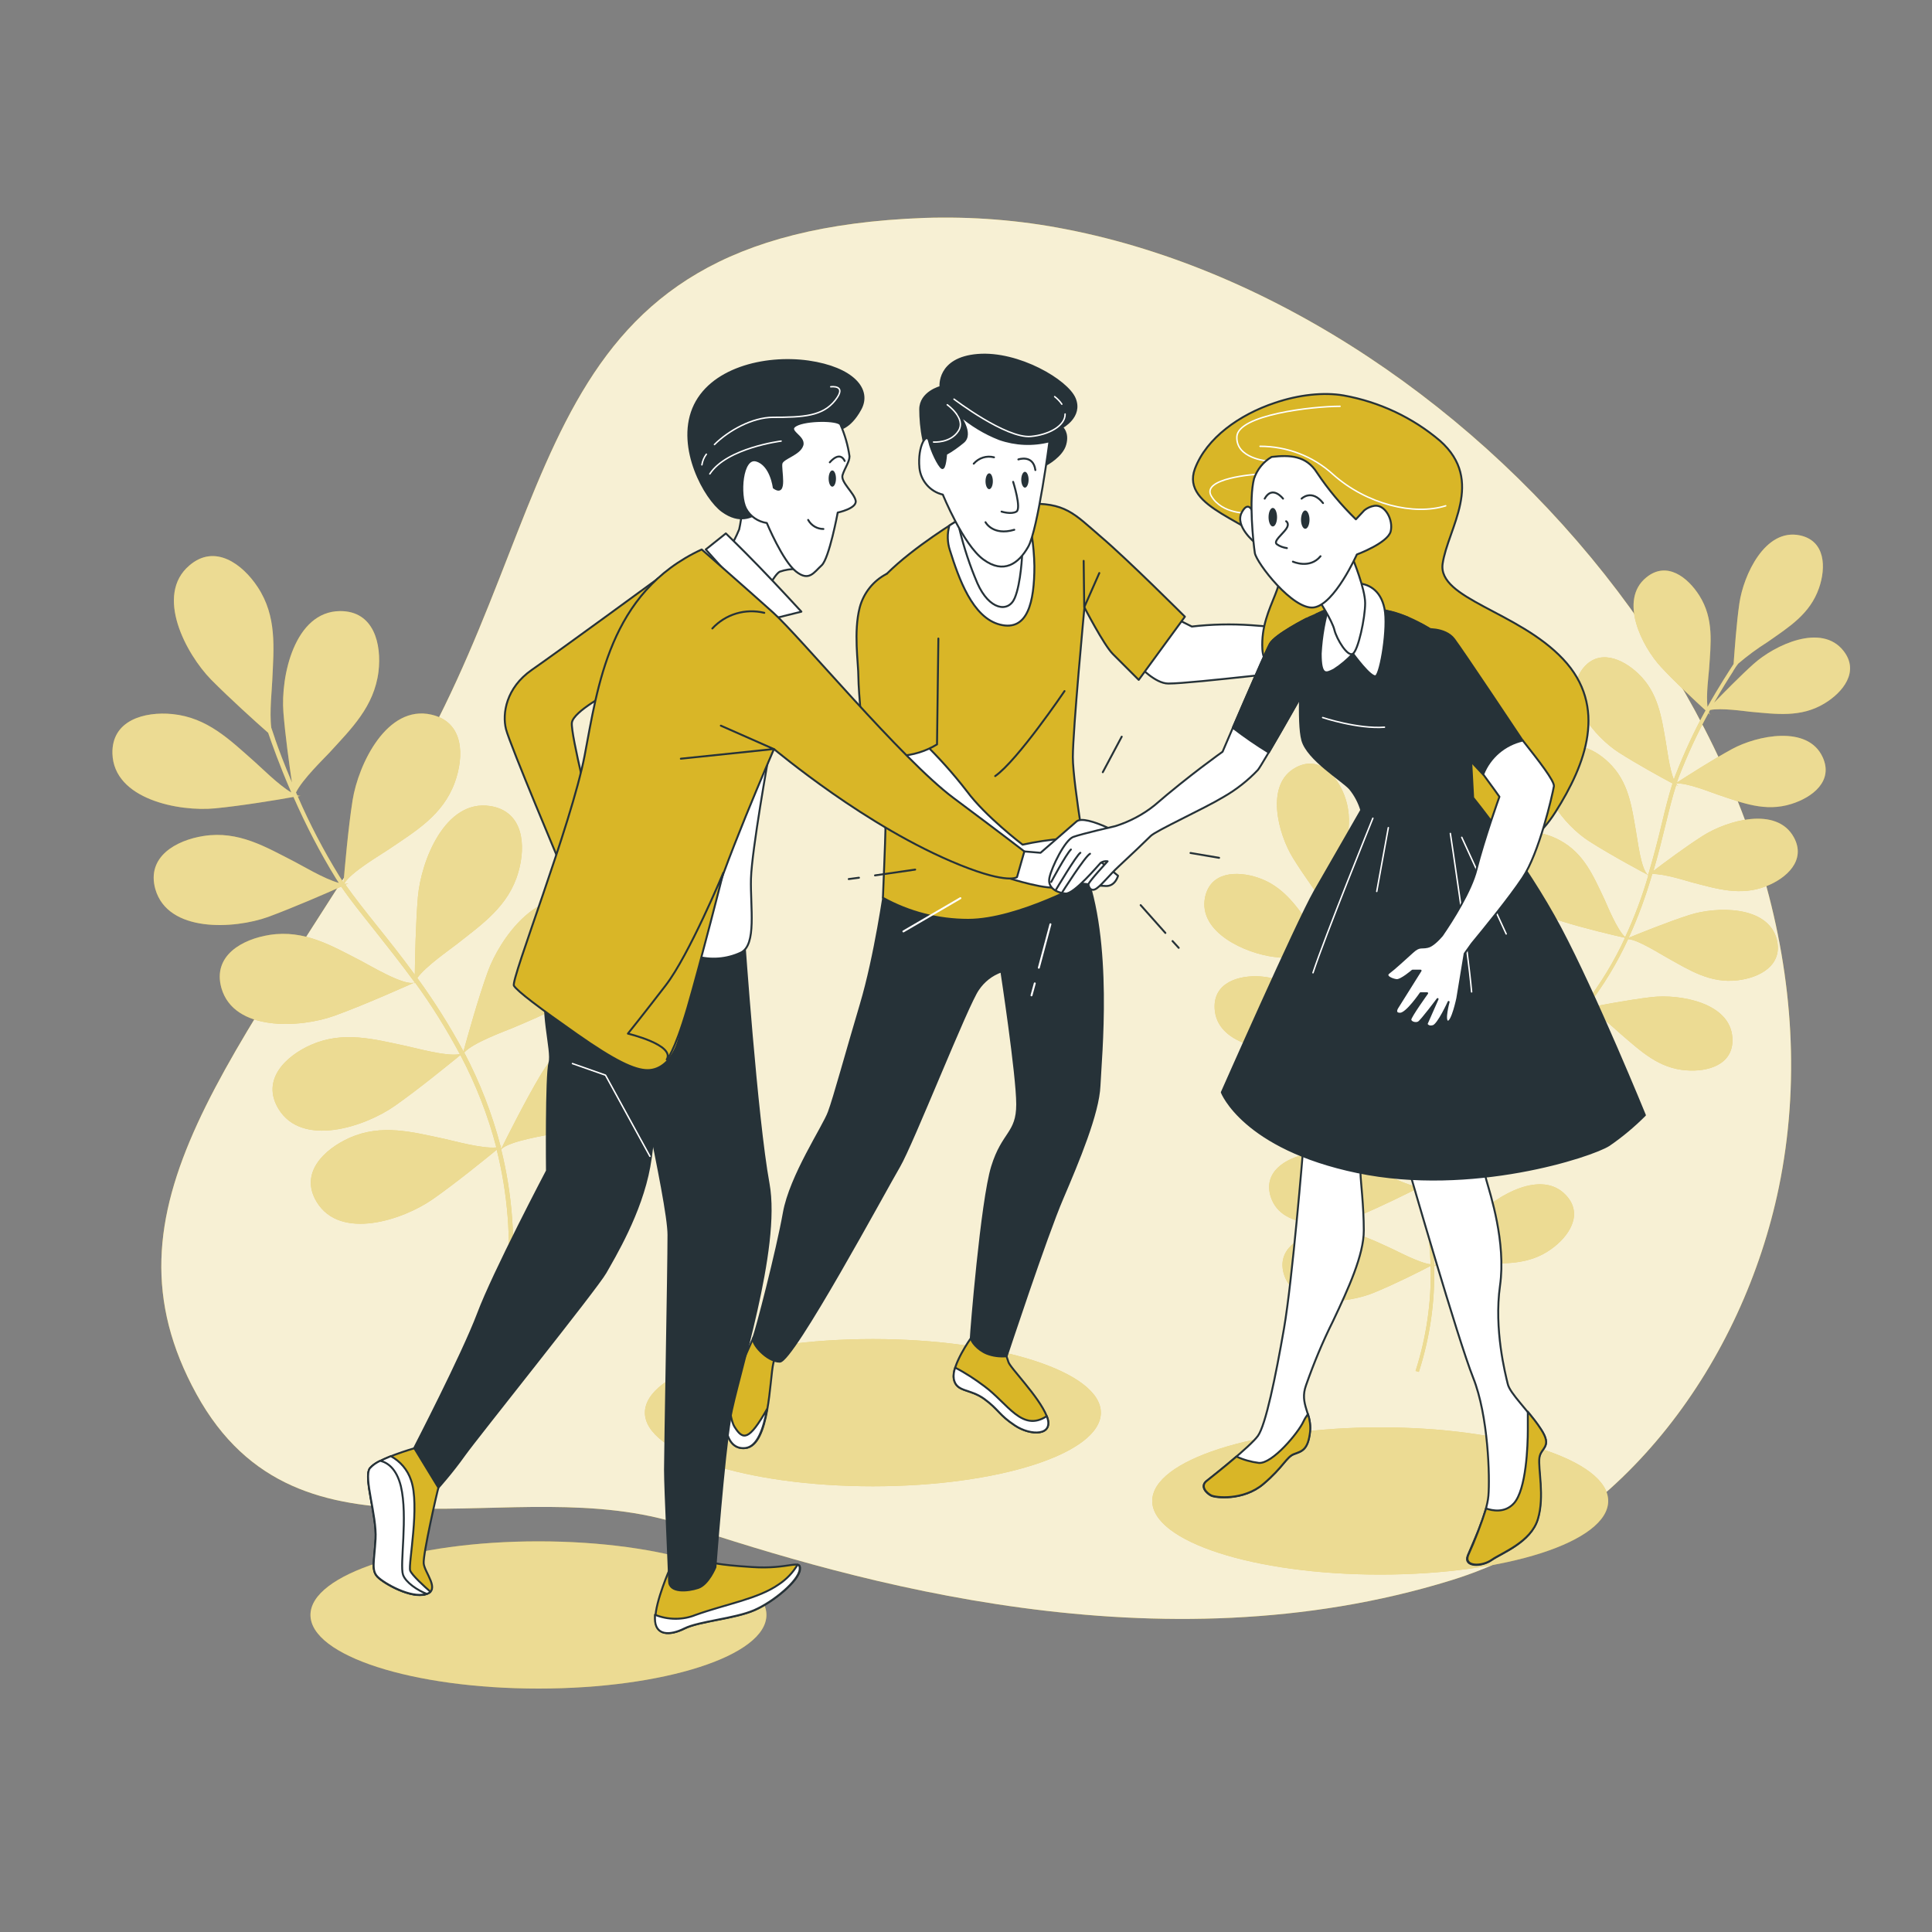 <?xml version="1.0" encoding="UTF-8"?> <!-- Generator: Adobe Illustrator 24.1.3, SVG Export Plug-In . SVG Version: 6.00 Build 0) --> <svg xmlns="http://www.w3.org/2000/svg" xmlns:xlink="http://www.w3.org/1999/xlink" version="1.1" id="Layer_1" x="0px" y="0px" viewBox="0 0 1000 1000" style="enable-background:new 0 0 1000 1000;" xml:space="preserve"><rect x="0" y="0" width="1000" height="1000" fill="#808080" stroke="none"/> <style type="text/css"> .st0{fill:#D9B627;} .st1{opacity:0.8;fill:#FFFFFF;enable-background:new ;} .st2{opacity:0.5;fill:#FFFFFF;enable-background:new ;} .st3{fill:#FFFFFF;stroke:#263238;stroke-linecap:round;stroke-linejoin:round;} .st4{fill:#D9B627;stroke:#263238;stroke-linecap:round;stroke-linejoin:round;} .st5{fill:#263238;stroke:#263238;stroke-linecap:round;stroke-linejoin:round;} .st6{fill:none;stroke:#263238;stroke-linecap:round;stroke-linejoin:round;} .st7{fill:none;stroke:#FFFFFF;stroke-width:0.75;stroke-linecap:round;stroke-linejoin:round;} .st8{fill:#263238;} .st9{fill:none;stroke:#FFFFFF;stroke-linecap:round;stroke-linejoin:round;} </style> <g id="freepik--background-simple--inject-40"> <path class="st0" d="M837.3,306C765.7,211.5,659.9,139.7,552,118.7c-24.2-4.8-48.9-6.7-73.6-5.9 c-207.3,7.6-182.7,148.4-270.2,293.1S48.4,624.7,101.7,721.6s163,38.4,251.8,67.7s246.2,75.5,397.8,28.6 c89.8-27.8,150.9-114,169.4-203.2C942.8,507.3,905.7,396.3,837.3,306z"></path> <path class="st1" d="M837.3,306C765.7,211.5,659.9,139.7,552,118.7c-24.2-4.8-48.9-6.7-73.6-5.9 c-207.3,7.6-182.7,148.4-270.2,293.1S48.4,624.7,101.7,721.6s163,38.4,251.8,67.7s246.2,75.5,397.8,28.6 c89.8-27.8,150.9-114,169.4-203.2C942.8,507.3,905.7,396.3,837.3,306z"></path> </g> <g id="freepik--Plants--inject-40"> <path class="st0" d="M905.9,368.4c13.5,1.2,26.1,3.1,38.3-4.2c9.7-5.8,18.4-16.6,10-27.3c-11.4-14.6-35.7-3-46.6,6.8 c-6.7,6-15.2,14.7-20.4,20c4-7,7.5-12.6,9.9-16.3l0,0v-0.1c1.1-1.8,2-3.1,2.6-3.8c4.8-4.1,9.8-7.8,15.2-11.2 c11.1-7.8,21.9-14.4,26.6-27.9c3.7-10.6,3.4-24.5-9.9-27.3c-18.1-3.8-29.2,20.7-31.3,35.2c-1.5,10.2-2.5,24.7-3,31.4 c-2.3,3.6-7.6,11.6-13.5,22.2c-0.8-6.1,0.6-16.7,0.8-19.4c0.9-13.5,2.6-26.1-5-38.2c-6-9.5-16.9-18.1-27.5-9.4 c-14.3,11.6-2.3,35.7,7.7,46.4c7.2,7.8,18.2,18,23,22.4c-6,10.9-11.2,22.2-15.7,33.8c-0.3,0.7-0.5,1.4-0.7,2.1 c-2.3-5.6-3.6-16.3-4.1-19.1c-2.3-13.3-4-26-14.3-35.8c-8.1-7.8-20.8-13.3-29-2.3c-11,14.8,6.6,35.2,18.9,43.1 c8.9,5.7,22.1,13,27.8,16c-1.9,5.9-3.7,13-5.6,21s-4.2,16.9-7,26.3l0,0c-3.7-2-5.6-18.9-6.3-22.4c-2.3-13.3-3.9-26-14.2-35.8 c-8.1-7.8-20.8-13.3-29-2.3c-11,14.8,6.6,35.2,18.9,43.1c11.5,7.4,30.1,17.3,30.6,17.5l-0.5,0.4c0.2-0.1,0.4-0.2,0.6-0.3 c-3.2,11-7.2,21.7-12,32c-4-3.3-9.3-16.3-10.6-19.2c-5.8-12.2-10.6-24-23.1-30.8c-9.9-5.4-23.6-7.4-28.6,5.3 c-6.7,17.2,15.6,32.2,29.6,36.6c11.1,3.5,27.5,7.4,32.6,8.5c-5.6,12.2-12.6,23.7-20.8,34.3c-3.9-4-8.7-15.9-10.1-18.6 c-5.9-12.1-10.6-24-23.2-30.7c-9.9-5.4-23.6-7.4-28.6,5.3c-6.8,17.1,15.5,32.1,29.5,36.6c10.4,3.3,25.6,7,31.6,8.3 c-11.5,14.5-25.3,26.9-40.9,36.8l1,1.5c15.7-9.9,29.6-22.4,41.1-36.9c4.7,0.5,15.8,11.2,18.4,13.4c10.3,8.8,19.5,17.6,33.7,18.6 c11.2,0.9,24.6-2.9,23.9-16.6c-0.9-18.5-27.4-23-41.9-21.3c-12.1,1.4-29.8,4.8-33.9,5.7l0.6-0.8l0.6,0.1l-0.5-0.2 c8.4-10.8,15.4-22.4,21.1-34.8c5.1,0.2,17.1,8,20,9.5c11.8,6.6,22.5,13.5,36.7,11.8c11.2-1.3,23.5-7.6,20.3-21 c-4.5-17.9-31.4-17.3-45.3-12.8c-11,3.5-26.5,9.8-31.4,11.8c4.9-10.7,8.9-21.7,12.2-33c5.7-0.3,17.6,3.5,20.5,4.3 c13.1,3.4,25.2,7.2,38.5,2c10.5-4.1,20.8-13.4,14.3-25.3c-8.9-16.3-34.7-8.7-47.1-0.8c-8.7,5.5-20.2,14.1-25.6,18.2 c2.5-8.5,4.5-16.6,6.3-24c1.9-7.8,3.6-14.7,5.5-20.5l1.2,0.7c-0.4-0.3-0.8-0.6-1.1-1.1c0,0,0-0.2,0-0.3c5.1-0.7,18.3,4.7,21.4,5.7 c12.8,4.3,24.6,9.1,38.2,4.8c10.8-3.4,21.8-11.8,16.1-24.2c-7.7-16.8-34-11.2-46.9-4.2c-10.1,5.5-24.1,14.5-28.6,17.4 c0.3-1,0.7-1.9,1-2.8c4.4-11.4,9.5-22.5,15.4-33.2l1,0.9c-0.4-0.4-0.6-0.8-0.8-1.3l0.6-1.2C890.8,366.3,903,368.1,905.9,368.4z"></path> <path class="st2" d="M905.9,368.4c13.5,1.2,26.1,3.1,38.3-4.2c9.7-5.8,18.4-16.6,10-27.3c-11.4-14.6-35.7-3-46.6,6.8 c-6.7,6-15.2,14.7-20.4,20c4-7,7.5-12.6,9.9-16.3l0,0v-0.1c1.1-1.8,2-3.1,2.6-3.8c4.8-4.1,9.8-7.8,15.2-11.2 c11.1-7.8,21.9-14.4,26.6-27.9c3.7-10.6,3.4-24.5-9.9-27.3c-18.1-3.8-29.2,20.7-31.3,35.2c-1.5,10.2-2.5,24.7-3,31.4 c-2.3,3.6-7.6,11.6-13.5,22.2c-0.8-6.1,0.6-16.7,0.8-19.4c0.9-13.5,2.6-26.1-5-38.2c-6-9.5-16.9-18.1-27.5-9.4 c-14.3,11.6-2.3,35.7,7.7,46.4c7.2,7.8,18.2,18,23,22.4c-6,10.9-11.2,22.2-15.7,33.8c-0.3,0.7-0.5,1.4-0.7,2.1 c-2.3-5.6-3.6-16.3-4.1-19.1c-2.3-13.3-4-26-14.3-35.8c-8.1-7.8-20.8-13.3-29-2.3c-11,14.8,6.6,35.2,18.9,43.1 c8.9,5.7,22.1,13,27.8,16c-1.9,5.9-3.7,13-5.6,21s-4.2,16.9-7,26.3l0,0c-3.7-2-5.6-18.9-6.3-22.4c-2.3-13.3-3.9-26-14.2-35.8 c-8.1-7.8-20.8-13.3-29-2.3c-11,14.8,6.6,35.2,18.9,43.1c11.5,7.4,30.1,17.3,30.6,17.5l-0.5,0.4c0.2-0.1,0.4-0.2,0.6-0.3 c-3.2,11-7.2,21.7-12,32c-4-3.3-9.3-16.3-10.6-19.2c-5.8-12.2-10.6-24-23.1-30.8c-9.9-5.4-23.6-7.4-28.6,5.3 c-6.7,17.2,15.6,32.2,29.6,36.6c11.1,3.5,27.5,7.4,32.6,8.5c-5.6,12.2-12.6,23.7-20.8,34.3c-3.9-4-8.7-15.9-10.1-18.6 c-5.9-12.1-10.6-24-23.2-30.7c-9.9-5.4-23.6-7.4-28.6,5.3c-6.8,17.1,15.5,32.1,29.5,36.6c10.4,3.3,25.6,7,31.6,8.3 c-11.5,14.5-25.3,26.9-40.9,36.8l1,1.5c15.7-9.9,29.6-22.4,41.1-36.9c4.7,0.5,15.8,11.2,18.4,13.4c10.3,8.8,19.5,17.6,33.7,18.6 c11.2,0.9,24.6-2.9,23.9-16.6c-0.9-18.5-27.4-23-41.9-21.3c-12.1,1.4-29.8,4.8-33.9,5.7l0.6-0.8l0.6,0.1l-0.5-0.2 c8.4-10.8,15.4-22.4,21.1-34.8c5.1,0.2,17.1,8,20,9.5c11.8,6.6,22.5,13.5,36.7,11.8c11.2-1.3,23.5-7.6,20.3-21 c-4.5-17.9-31.4-17.3-45.3-12.8c-11,3.5-26.5,9.8-31.4,11.8c4.9-10.7,8.9-21.7,12.2-33c5.7-0.3,17.6,3.5,20.5,4.3 c13.1,3.4,25.2,7.2,38.5,2c10.5-4.1,20.8-13.4,14.3-25.3c-8.9-16.3-34.7-8.7-47.1-0.8c-8.7,5.5-20.2,14.1-25.6,18.2 c2.5-8.5,4.5-16.6,6.3-24c1.9-7.8,3.6-14.7,5.5-20.5l1.2,0.7c-0.4-0.3-0.8-0.6-1.1-1.1c0,0,0-0.2,0-0.3c5.1-0.7,18.3,4.7,21.4,5.7 c12.8,4.3,24.6,9.1,38.2,4.8c10.8-3.4,21.8-11.8,16.1-24.2c-7.7-16.8-34-11.2-46.9-4.2c-10.1,5.5-24.1,14.5-28.6,17.4 c0.3-1,0.7-1.9,1-2.8c4.4-11.4,9.5-22.5,15.4-33.2l1,0.9c-0.4-0.4-0.6-0.8-0.8-1.3l0.6-1.2C890.8,366.3,903,368.1,905.9,368.4z"></path> <path class="st0" d="M709.4,483.8c11.1-7.7,22-14.3,26.7-27.8c3.7-10.6,3.5-24.5-9.8-27.4c-18.1-3.9-29.3,20.6-31.4,35.1 c-1.3,8.9-2.3,21-2.8,28.4c-1.4-7.9-2.3-14.5-2.8-18.8l0,0l0,0c-0.3-2.1-0.4-3.7-0.5-4.7c1-6.2,2.5-12.3,4.5-18.3 c3.5-13.1,7.6-25.1,2.6-38.5c-4-10.5-13-21-25.1-14.6c-16.3,8.6-9.2,34.6-1.5,47c5.4,8.8,14,20.5,17.8,26 c0.5,4.3,1.6,13.8,3.9,25.6c-4.5-4.2-10.2-13.2-11.8-15.4c-7.9-11-14.7-21.7-28.3-26.2c-10.7-3.5-24.5-3.1-27.2,10.4 c-3.5,18.1,21.1,28.9,35.7,30.7c10.6,1.3,25.6,2.1,32,2.5c2.4,12.2,5.6,24.2,9.6,36c0.2,0.7,0.5,1.4,0.8,2.1 c-5.4-2.9-13.3-10.3-15.4-12.1c-10.4-8.7-19.7-17.4-33.9-18.4c-11.2-0.8-24.6,3.1-23.8,16.7c1,18.5,27.6,22.8,42.2,21 c10.5-1.3,25.2-4.2,31.6-5.5c2.3,5.8,5.5,12.3,9.1,19.7c3.6,7.4,7.6,15.7,11.5,24.6l0,0c-4.1,0.8-16.4-10.9-19.2-13.2 c-10.4-8.7-19.7-17.4-33.9-18.4c-11.2-0.8-24.5,3.1-23.8,16.7c1,18.5,27.6,22.8,42.1,21c13.6-1.7,34.1-6,34.7-6.1l-0.2,0.6 c0.1-0.2,0.2-0.4,0.3-0.6c4.5,10.5,8.3,21.3,11.3,32.3c-5.2,0-17.6-6.6-20.5-8c-12.3-5.6-23.5-11.6-37.5-8.9 c-11,2.2-22.9,9.3-18.6,22.4c5.9,17.5,32.6,14.8,46.2,9.3c10.8-4.4,25.9-12,30.5-14.3c3.5,13,5.5,26.3,6,39.7 c-5.6-0.6-16.9-6.6-19.7-7.9c-12.3-5.6-23.5-11.6-37.5-8.9c-11,2.2-22.9,9.3-18.6,22.4c5.9,17.5,32.6,14.7,46.2,9.2 c10.1-4.1,24.2-11.1,29.6-14c0.5,18.5-2.2,36.9-7.8,54.4l1.7,0.5c5.7-17.7,8.4-36.2,7.9-54.7c3.9-2.6,19.3-1.5,22.7-1.5 c13.5,0.1,26.2,1,37.8-7.3c9.2-6.5,17-18,7.8-27.9c-12.5-13.6-35.8,0-45.9,10.5c-8.4,8.8-19.8,22.8-22.4,26.1c0-0.3,0-0.6,0-1 l0.5-0.3c-0.2,0.1-0.3,0.1-0.5,0.1c-0.5-13.6-2.5-27-6-40.1c4.1-3.1,18.2-4.8,21.5-5.5c13.3-2.5,25.9-4.1,35.7-14.5 c7.7-8.2,13.2-21,2.2-29c-14.9-10.9-35.1,6.8-43,19.2c-6.2,9.7-14,24.5-16.6,29.2c-3.1-11.3-7-22.4-11.6-33.1 c4.2-3.9,15.7-8.5,18.5-9.8c12.2-5.8,24-10.6,30.8-23.1c5.4-9.9,7.4-23.6-5.3-28.6c-17.2-6.8-32.2,15.6-36.6,29.5 c-3.1,9.8-6.5,23.8-8.1,30.4c-3.6-8.2-7.2-15.7-10.5-22.5c-3.5-7.2-6.6-13.6-8.9-19.3l1.4-0.3c-0.5,0.1-1,0-1.5-0.1 c0-0.1-0.1-0.2-0.1-0.3c3.4-3.8,17-8.2,20.1-9.3c12.6-4.9,24.7-8.8,32.4-20.8c6.1-9.5,9.1-23-3.2-28.9c-16.7-8-33.3,13.2-38.7,26.8 c-4.2,10.7-9.3,26.6-10.9,31.7c-0.4-1-0.7-1.9-1-2.8c-3.9-11.5-7-23.3-9.3-35.3h1.3c-0.5,0-1-0.2-1.4-0.5c0-0.4-0.2-0.9-0.3-1.3 C696.5,491.9,706.9,485.6,709.4,483.8z"></path> <path class="st2" d="M709.4,483.8c11.1-7.7,22-14.3,26.7-27.8c3.7-10.6,3.5-24.5-9.8-27.4c-18.1-3.9-29.3,20.6-31.4,35.1 c-1.3,8.9-2.3,21-2.8,28.4c-1.4-7.9-2.3-14.5-2.8-18.8l0,0l0,0c-0.3-2.1-0.4-3.7-0.5-4.7c1-6.2,2.5-12.3,4.5-18.3 c3.5-13.1,7.6-25.1,2.6-38.5c-4-10.5-13-21-25.1-14.6c-16.3,8.6-9.2,34.6-1.5,47c5.4,8.8,14,20.5,17.8,26 c0.5,4.3,1.6,13.8,3.9,25.6c-4.5-4.2-10.2-13.2-11.8-15.4c-7.9-11-14.7-21.7-28.3-26.2c-10.7-3.5-24.5-3.1-27.2,10.4 c-3.5,18.1,21.1,28.9,35.7,30.7c10.6,1.3,25.6,2.1,32,2.5c2.4,12.2,5.6,24.2,9.6,36c0.2,0.7,0.5,1.4,0.8,2.1 c-5.4-2.9-13.3-10.3-15.4-12.1c-10.4-8.7-19.7-17.4-33.9-18.4c-11.2-0.8-24.6,3.1-23.8,16.7c1,18.5,27.6,22.8,42.2,21 c10.5-1.3,25.2-4.2,31.6-5.5c2.3,5.8,5.5,12.3,9.1,19.7c3.6,7.4,7.6,15.7,11.5,24.6l0,0c-4.1,0.8-16.4-10.9-19.2-13.2 c-10.4-8.7-19.7-17.4-33.9-18.4c-11.2-0.8-24.5,3.1-23.8,16.7c1,18.5,27.6,22.8,42.1,21c13.6-1.7,34.1-6,34.7-6.1l-0.2,0.6 c0.1-0.2,0.2-0.4,0.3-0.6c4.5,10.5,8.3,21.3,11.3,32.3c-5.2,0-17.6-6.6-20.5-8c-12.3-5.6-23.5-11.6-37.5-8.9 c-11,2.2-22.9,9.3-18.6,22.4c5.9,17.5,32.6,14.8,46.2,9.3c10.8-4.4,25.9-12,30.5-14.3c3.5,13,5.5,26.3,6,39.7 c-5.6-0.6-16.9-6.6-19.7-7.9c-12.3-5.6-23.5-11.6-37.5-8.9c-11,2.2-22.9,9.3-18.6,22.4c5.9,17.5,32.6,14.7,46.2,9.2 c10.1-4.1,24.2-11.1,29.6-14c0.5,18.5-2.2,36.9-7.8,54.4l1.7,0.5c5.7-17.7,8.4-36.2,7.9-54.7c3.9-2.6,19.3-1.5,22.7-1.5 c13.5,0.1,26.2,1,37.8-7.3c9.2-6.5,17-18,7.8-27.9c-12.5-13.6-35.8,0-45.9,10.5c-8.4,8.8-19.8,22.8-22.4,26.1c0-0.3,0-0.6,0-1 l0.5-0.3c-0.2,0.1-0.3,0.1-0.5,0.1c-0.5-13.6-2.5-27-6-40.1c4.1-3.1,18.2-4.8,21.5-5.5c13.3-2.5,25.9-4.1,35.7-14.5 c7.7-8.2,13.2-21,2.2-29c-14.9-10.9-35.1,6.8-43,19.2c-6.2,9.7-14,24.5-16.6,29.2c-3.1-11.3-7-22.4-11.6-33.1 c4.2-3.9,15.7-8.5,18.5-9.8c12.2-5.8,24-10.6,30.8-23.1c5.4-9.9,7.4-23.6-5.3-28.6c-17.2-6.8-32.2,15.6-36.6,29.5 c-3.1,9.8-6.5,23.8-8.1,30.4c-3.6-8.2-7.2-15.7-10.5-22.5c-3.5-7.2-6.6-13.6-8.9-19.3l1.4-0.3c-0.5,0.1-1,0-1.5-0.1 c0-0.1-0.1-0.2-0.1-0.3c3.4-3.8,17-8.2,20.1-9.3c12.6-4.9,24.7-8.8,32.4-20.8c6.1-9.5,9.1-23-3.2-28.9c-16.7-8-33.3,13.2-38.7,26.8 c-4.2,10.7-9.3,26.6-10.9,31.7c-0.4-1-0.7-1.9-1-2.8c-3.9-11.5-7-23.3-9.3-35.3h1.3c-0.5,0-1-0.2-1.4-0.5c0-0.4-0.2-0.9-0.3-1.3 C696.5,491.9,706.9,485.6,709.4,483.8z"></path> <path class="st0" d="M170.3,389.8c11.6-12.7,23.3-24,25.6-42.1c1.7-14.3-2.3-31.5-19.9-31.4c-23.6,0.2-30.8,33.8-29.3,52.5 c0.9,11.4,3,26.8,4.4,36.2c-4-9.5-7-17.4-8.8-22.7l0,0c0,0,0,0,0-0.1c-0.9-2.6-1.5-4.5-1.9-5.6c-1-7.8,0.4-20.6,0.5-24 c0.8-17.3,2.5-33.5-7.5-48.7c-7.9-12-22.2-22.6-35.4-11.2c-18,15.3-1.8,45.7,11.3,59.1c9.3,9.4,23,21.8,29.5,27.5 c1.8,5.2,5.8,16.7,12,30.9c-6.7-3.9-16.3-13.6-19-15.9c-13-11.5-24.5-22.9-42.6-24.7c-14.3-1.4-31.5,3.1-31,20.5 c0.7,23.6,34.4,30.1,53.1,28.3c13.5-1.3,32.4-4.4,40.6-5.9c6.4,14.6,13.7,28.7,22,42.2c0.5,0.8,1,1.6,1.5,2.3 c-7.5-2-19.4-9.2-22.6-10.8c-15.4-7.9-29.3-16.3-47.4-13.5c-14.2,2.2-29.7,10.7-25,27.5c6.5,22.7,40.8,20.7,58.4,14.4 c12.7-4.7,30.3-12.3,37.8-15.7c4.5,6.6,10.3,13.8,16.8,22s13.8,17.4,21.2,27.5v0.1c-5,2.2-23.5-9-27.6-11.1 c-15.4-7.9-29.4-16.3-47.4-13.5c-14.2,2.2-29.7,10.7-25,27.5c6.5,22.7,40.8,20.7,58.4,14.4c16.4-5.9,40.9-17,41.6-17.3 c0,0.5,0,0.8,0,0.8c0-0.3,0.1-0.5,0.2-0.8c8.6,11.8,16.3,24.2,23.2,37.1c-6.5,1.5-23.7-3.4-27.8-4.2c-16.9-3.6-32.6-7.9-49.2-0.6 c-13.2,5.8-25.9,18.1-16.9,33.1c12.2,20.2,44.8,9.3,60.1-1.4c12.2-8.5,28.9-22.2,34.1-26.4c8,15.2,14.3,31.2,18.6,47.8 c-7.2,0.8-22.9-3.6-26.7-4.4c-16.9-3.6-32.6-7.9-49.2-0.6c-13.4,6-26.1,18.3-17.1,33.2c12.2,20.2,44.8,9.3,60.1-1.4 c11.5-8,27-20.6,33.1-25.6c5.7,22.9,7.6,46.5,5.4,70l2.3,0.2c2.1-23.6,0.3-47.4-5.4-70.4c4.1-4.4,23.6-7.3,27.9-8.2 c16.9-3.7,33-6.1,45.2-19.6c9.6-10.7,16.3-27.1,1.9-37.1c-19.4-13.5-44.7,9.8-54.3,25.9c-8,13.3-18.3,33.9-20.7,38.8 c0-0.4-0.2-0.8-0.3-1.2l0.6-0.5c-0.2,0.1-0.4,0.2-0.6,0.3c-4.4-16.8-10.7-33.1-18.8-48.5c4.2-5,21.4-11.2,25.2-12.8 c15.9-6.8,31.2-12.4,40.5-27.9c7.4-12.4,10.6-29.8-5.4-36.8c-21.7-9.5-41.9,18.3-48.2,35.9c-5,13.8-10.7,34.4-12.5,41 c-7.1-13.2-15.1-25.9-23.9-38c4.2-6,17.3-15,20.3-17.4c13.6-10.7,27-19.9,32-37.4c4-13.8,2.7-31.5-14.6-34.2 c-23.3-3.6-35.8,28.4-37.4,47.1c-1.1,13.1-1.5,31.5-1.6,40.2c-6.7-9.2-13.3-17.5-19.4-25.1c-6.4-8-12-15.1-16.5-21.5l1.6-0.7 c-0.6,0.2-1.2,0.3-1.9,0.3c-0.1-0.1-0.2-0.2-0.2-0.3c3.2-5.7,19-14.9,22.5-17.3c14.3-9.7,28.4-17.9,34.6-34.9 c4.9-13.5,4.9-31.2-12.1-35.1c-23-5.3-37.8,25.6-40.8,44.3c-2.3,14.5-4.1,35.7-4.7,42.6c-0.7-1.1-1.4-2.2-2.1-3.2 c-8.2-13.3-15.4-27.1-21.6-41.4l1.7-0.3c-0.6,0.1-1.3,0-1.9-0.2l-0.7-1.5C156.4,403.5,167.7,392.6,170.3,389.8z"></path> <path class="st2" d="M170.3,389.8c11.6-12.7,23.3-24,25.6-42.1c1.7-14.3-2.3-31.5-19.9-31.4c-23.6,0.2-30.8,33.8-29.3,52.5 c0.9,11.4,3,26.8,4.4,36.2c-4-9.5-7-17.4-8.8-22.7l0,0c0,0,0,0,0-0.1c-0.9-2.6-1.5-4.5-1.9-5.6c-1-7.8,0.4-20.6,0.5-24 c0.8-17.3,2.5-33.5-7.5-48.7c-7.9-12-22.2-22.6-35.4-11.2c-18,15.3-1.8,45.7,11.3,59.1c9.3,9.4,23,21.8,29.5,27.5 c1.8,5.2,5.8,16.7,12,30.9c-6.7-3.9-16.3-13.6-19-15.9c-13-11.5-24.5-22.9-42.6-24.7c-14.3-1.4-31.5,3.1-31,20.5 c0.7,23.6,34.4,30.1,53.1,28.3c13.5-1.3,32.4-4.4,40.6-5.9c6.4,14.6,13.7,28.7,22,42.2c0.5,0.8,1,1.6,1.5,2.3 c-7.5-2-19.4-9.2-22.6-10.8c-15.4-7.9-29.3-16.3-47.4-13.5c-14.2,2.2-29.7,10.7-25,27.5c6.5,22.7,40.8,20.7,58.4,14.4 c12.7-4.7,30.3-12.3,37.8-15.7c4.5,6.6,10.3,13.8,16.8,22s13.8,17.4,21.2,27.5v0.1c-5,2.2-23.5-9-27.6-11.1 c-15.4-7.9-29.4-16.3-47.4-13.5c-14.2,2.2-29.7,10.7-25,27.5c6.5,22.7,40.8,20.7,58.4,14.4c16.4-5.9,40.9-17,41.6-17.3 c0,0.5,0,0.8,0,0.8c0-0.3,0.1-0.5,0.2-0.8c8.6,11.8,16.3,24.2,23.2,37.1c-6.5,1.5-23.7-3.4-27.8-4.2c-16.9-3.6-32.6-7.9-49.2-0.6 c-13.2,5.8-25.9,18.1-16.9,33.1c12.2,20.2,44.8,9.3,60.1-1.4c12.2-8.5,28.9-22.2,34.1-26.4c8,15.2,14.3,31.2,18.6,47.8 c-7.2,0.8-22.9-3.6-26.7-4.4c-16.9-3.6-32.6-7.9-49.2-0.6c-13.4,6-26.1,18.3-17.1,33.2c12.2,20.2,44.8,9.3,60.1-1.4 c11.5-8,27-20.6,33.1-25.6c5.7,22.9,7.6,46.5,5.4,70l2.3,0.2c2.1-23.6,0.3-47.4-5.4-70.4c4.1-4.4,23.6-7.3,27.9-8.2 c16.9-3.7,33-6.1,45.2-19.6c9.6-10.7,16.3-27.1,1.9-37.1c-19.4-13.5-44.7,9.8-54.3,25.9c-8,13.3-18.3,33.9-20.7,38.8 c0-0.4-0.2-0.8-0.3-1.2l0.6-0.5c-0.2,0.1-0.4,0.2-0.6,0.3c-4.4-16.8-10.7-33.1-18.8-48.5c4.2-5,21.4-11.2,25.2-12.8 c15.9-6.8,31.2-12.4,40.5-27.9c7.4-12.4,10.6-29.8-5.4-36.8c-21.7-9.5-41.9,18.3-48.2,35.9c-5,13.8-10.7,34.4-12.5,41 c-7.1-13.2-15.1-25.9-23.9-38c4.2-6,17.3-15,20.3-17.4c13.6-10.7,27-19.9,32-37.4c4-13.8,2.7-31.5-14.6-34.2 c-23.3-3.6-35.8,28.4-37.4,47.1c-1.1,13.1-1.5,31.5-1.6,40.2c-6.7-9.2-13.3-17.5-19.4-25.1c-6.4-8-12-15.1-16.5-21.5l1.6-0.7 c-0.6,0.2-1.2,0.3-1.9,0.3c-0.1-0.1-0.2-0.2-0.2-0.3c3.2-5.7,19-14.9,22.5-17.3c14.3-9.7,28.4-17.9,34.6-34.9 c4.9-13.5,4.9-31.2-12.1-35.1c-23-5.3-37.8,25.6-40.8,44.3c-2.3,14.5-4.1,35.7-4.7,42.6c-0.7-1.1-1.4-2.2-2.1-3.2 c-8.2-13.3-15.4-27.1-21.6-41.4l1.7-0.3c-0.6,0.1-1.3,0-1.9-0.2l-0.7-1.5C156.4,403.5,167.7,392.6,170.3,389.8z"></path> </g> <g id="freepik--character-2--inject-40"> <ellipse class="st0" cx="451.8" cy="731.2" rx="118" ry="38.1"></ellipse> <ellipse class="st2" cx="451.8" cy="731.2" rx="118" ry="38.1"></ellipse> <path class="st3" d="M723,325.4h3.9c3.9,0,10.1-2.3,5.1-4.5s-20.2-2.8-21.8-1.1s-15.7,6.7-15.7,6.7v0.2c-9.6-0.6-34.6-2-46.9-3.1 c-10.2-0.7-20.5-0.5-30.7,0.7l-12-6L590,345.1c0,0,8,8.7,14.7,8.7s25.4-2,44.1-4s51.5-11.3,51.5-11.3v-0.2 c7.3,1.4,14.8,2.1,22.2,2.3c15.1,0.6,15.1-1.7,16.3-3.9c0.6-1.1,1-2.3,1.1-3.6L723,325.4z"></path> <path class="st3" d="M723,325.4c0,0-9.9,4.9-12,6.1c-2.2,0.8-4.6,1.2-7,1.2"></path> <path class="st4" d="M389.9,692.5l-11,24.7c-5.5,12.4-5.5,33.7,7,32.3c12.5-1.4,12.4-35.7,14.4-44c2-8.2,2.7-11,2.7-11L389.9,692.5 z"></path> <path class="st3" d="M397,729.4c-9.3,16.3-12.4,16.1-16.7,9.3c-2.2-3.4-2.8-10.6-3-17c-3.7,12.4-2.5,29,8.5,27.8 C392,748.8,395.2,739.5,397,729.4z"></path> <path class="st4" d="M502.6,692.5c0,0-10.3,14.4-8.9,21.3c1.4,6.9,8.2,4.8,15.8,10.3c7.5,5.5,7.5,8.2,15.8,13.7 c8.2,5.5,20.6,5.5,16.5-4.8s-19.3-25.3-19.9-28.2c-0.8-2.6-1.7-5.1-2.7-7.5L502.6,692.5z"></path> <path class="st3" d="M509.5,717.5c-4.8-3.6-9.8-6.9-15.1-9.6c-0.7,1.9-1,3.9-0.7,5.9c1.4,6.9,8.2,4.8,15.8,10.3 c7.5,5.5,7.5,8.2,15.8,13.7c8.2,5.5,20.6,5.5,16.5-4.8C529,741.4,521.7,726.5,509.5,717.5z"></path> <path class="st5" d="M457.9,459.6c0,0-4.8,34.9-12.4,60.4c-7.6,25.5-13.7,48.1-16.5,55.6c-2.7,7.5-19.9,33-23.3,52.2 c-3.4,19.2-14.4,61.8-15.8,64.6s7,12.4,13.7,12.4c6.8,0,54.9-89.3,61.8-101s35.4-84.2,40.9-91.7c2.9-4.3,7.1-7.6,12-9.3 c0,0,8.2,53.6,8.2,68.8c0,15.2-7.5,14.4-13,32.3c-5.5,17.9-11,86.6-11,88.5s3.4,6.2,8.2,8.2c3.3,1.3,6.8,1.7,10.3,1.4 c0,0,20.6-62.5,28.9-81.7c8.2-19.2,18.6-44,19.2-58.4c0.6-14.4,6.8-74.9-8.2-112.6C561,449.3,506,473.4,457.9,459.6z"></path> <path class="st4" d="M496.4,268.9c0,0-23.3,14-37.4,28.1c-13.5,13.5-12,35.4-10,50.8s9.3,77.5,9.3,81.5s-1.3,35.4-1.3,35.4 c13.5,7.5,28.7,11.4,44.1,11.4c26.1,0,62.9-20.7,62.9-20.7s-8.7-49.4-8.7-63.5c0-14,6-77.5,6-77.5s10,19.4,14.7,24.1l13.4,13.4 l23.9-32.7c0,0-29.4-29.4-43.5-41.4c-14-12-18.3-17.9-38.9-17C519,261,507.3,263.8,496.4,268.9z"></path> <polyline class="st6" points="560.9,290.3 561.2,314.3 569,296.6 "></polyline> <path class="st6" d="M551,357.7c0,0-24.3,35.9-35.9,44"></path> <path class="st3" d="M517.6,323.3c14.3,3.6,17.8-11.6,17.8-30.3c-0.2-10.9-1.9-21.8-4.9-32.3c-11.8,0.5-23.3,3.3-34.1,8.2 c0,0-1.9,1.2-5,3.1c-1.2,4.2-1.1,8.8,0.3,12.9C496.2,299.2,503.3,319.7,517.6,323.3z"></path> <path class="st3" d="M477.2,383.6c8.4,8.1,16.2,16.8,23.3,26c9.6,13,28.8,27.6,28.8,27.6c6.8-1.5,13.7-2.5,20.6-3.1 c6.2,0,28.8,19.2,28.8,19.2s-1.4,5.4-6.2,5.3c-4.8,0-24.7-3.1-26.7-3.1s-11.6,3-19.2,0c-7.6-3-15.7-11.5-15.7-11.5 s-37-21.5-48.7-32.2c-6.8-6-11.9-13.7-15-22.2l-0.7-9.9L477.2,383.6z"></path> <path class="st4" d="M459,297c-6.9,3.5-12,9.9-14,17.4c-3.3,12.7-0.7,28.7-0.7,36.1s2.7,35.4,2.7,35.4c5.7,3.3,12.1,5.1,18.6,5.4 c6.9-0.4,13.5-2.4,19.4-6l0.7-54.8"></path> <path class="st3" d="M496.6,273.8c2.3,9.6,5.4,19,9.3,28.1c6.1,13.8,16,15.4,19.3,7.7c3.3-7.7,3.9-23.2,3.9-23.2s-9.3,5-17.7-1.1 C503.1,279.3,496.6,273.8,496.6,273.8z"></path> <path class="st5" d="M541.5,240.5c0,0,8.3-4.4,9.9-10.5c1.7-6.1-1.7-8.8-1.7-8.8s10.5-5.5,6.6-14.9c-3.9-9.4-29.3-24.3-50.2-22.6 c-21,1.7-19.3,16.6-19.3,16.6s-10.5,2.7-10.5,11.6c0,8.9,1.7,22.6,7.7,30.9c6.1,8.3,11.6-1.7,14.9-6.6c3.2-5,3.9-10.5,12.1-6.1 s26.5,5,26.5,5L541.5,240.5z"></path> <path class="st7" d="M549.6,209.2c-1-1.5-2.3-2.8-3.7-3.9"></path> <path class="st7" d="M493.8,206.6c0,0,26.9,20.5,39.8,19.3c9-0.8,17.8-5.4,17.7-11.6"></path> <path class="st7" d="M490.3,209.5c0,0,9.9,7,5.8,13.5c-4.1,6.5-12.9,5.8-12.9,5.8"></path> <path class="st3" d="M489.7,235c0,0-0.5,8.3-2.2,7.2c-1.7-1.1-5.5-8.8-6.6-13.8c-1.1-5-6.1,2.2-5,13.8c0.7,6.7,5.6,12.3,12.1,13.8 c0,0,10.5,25.9,21,33.6c10.5,7.7,18.2,2.2,23.2-6.6s11-54.6,11-54.6c-8.6,2.2-17.6,1.8-25.9-1.1c-7.7-3-14.7-7.3-21-12.7 c0,0,7.7,9.9,2.2,14.3C495.7,231.2,492.8,233.3,489.7,235z"></path> <path class="st6" d="M524.4,249.4c0,0,4.4,13.8,1.7,15.4s-7.7,0-7.7,0"></path> <path class="st6" d="M510.1,270.3c0,0,3.8,7.2,14.9,3.9"></path> <path class="st8" d="M513.9,249.1c0,2.3-0.9,4.1-1.9,4.1s-1.9-1.8-1.9-4.1c0-2.3,0.9-4.1,1.9-4.1 C513,244.9,513.9,246.8,513.9,249.1z"></path> <path class="st8" d="M532.4,248.3c0,2.3-0.9,4.1-1.9,4.1s-1.9-1.9-1.9-4.1c0-2.3,0.9-4.1,1.9-4.1S532.4,246,532.4,248.3z"></path> <path class="st6" d="M504,240c2.6-3,6.6-4.3,10.5-3.3"></path> <path class="st6" d="M527.1,237.8c0,0,7.7-2.7,8.8,5.5"></path> </g> <g id="freepik--character-1--inject-40"> <ellipse class="st0" cx="278.7" cy="835.9" rx="118" ry="38.1"></ellipse> <ellipse class="st2" cx="278.7" cy="835.9" rx="118" ry="38.1"></ellipse> <path class="st3" d="M384,264.3c-0.2,3.3-0.7,6.5-1.4,9.7c-1.6,3.9-3.5,7.6-5.8,11.1l18.6,23c0,0,5.4-10.8,8.2-12.2 c2.8-1,5.7-1.4,8.6-1.4c-2.8-8.5-6.7-16.5-11.5-24C393.3,258.9,386.8,258.9,384,264.3z"></path> <path class="st5" d="M433.5,222.3c0,0,6.1,0,11.8-10.4c5.8-10.4-4-21.5-26.9-24.8c-22.9-3.2-51.2,3.9-59.6,24.4s6.1,46.6,15.1,53.1 c9,6.5,15.4,2.9,18.6,0.7c3.2-2.2,2.9-7.5,3.9-7.9s4.7,5.4,10.4,1.1c5.8-4.3,0.7-12.6,6.1-16.5c5.4-4,10-4.3,9.7-10.8 c0-2.8-0.4-5.6-1.1-8.2L433.5,222.3z"></path> <path class="st7" d="M365.6,235.1c-1.2,1.6-2,3.5-2.3,5.5"></path> <path class="st7" d="M430,200.2c0,0,8.8-1.2,2.3,7c-6.5,8.2-16.3,8.8-32.2,8.8c-10.6,0-23,6.8-30.3,14.1"></path> <path class="st7" d="M404.3,228.3c0,0-28.1,3.5-36.9,17"></path> <path class="st3" d="M375.7,276.1c0,0,7.5,7.2,17.2,17.2c9.7,10,21.9,23.3,21.9,23.3s-14.7,3.6-15.8,4 c-1.1,0.4-33.7-36.2-33.7-36.2L375.7,276.1z"></path> <path class="st4" d="M214.5,749.6c0,0-19.7,5.6-23.1,10.5s3.7,24.5,3,36.5c-0.7,11.9-2.3,16.3,1.1,19.7c3.4,3.4,17.1,11.2,24.9,8.9 c7.8-2.2-0.7-11.2-1.1-16c-0.4-4.8,7-37.3,7.6-39.1C227.6,768.2,218.9,753.2,214.5,749.6z"></path> <path class="st3" d="M212.3,812.9c-1.1-3,5.2-33.9,0.4-46.9c-1.8-5.3-5.5-9.6-10.4-12.3c-4.7,1.9-9.3,4.2-10.8,6.3 c-3.3,4.8,3.7,24.5,3,36.5s-2.3,16.3,1.1,19.7c3.4,3.4,17.1,11.2,24.9,8.9c0.9-0.2,1.7-0.6,2.3-1.2 C219.8,821.3,213.1,815.2,212.3,812.9z"></path> <path class="st3" d="M220.9,825c-4.7-1.8-10.9-5.9-12.3-9.9c-1.8-5.2,2.6-30.2-1.1-45.8c-2.3-9.3-7-12.3-10.7-13.2 c-2,0.9-3.9,2.2-5.4,3.9c-3.3,4.8,3.7,24.5,3,36.5s-2.3,16.3,1.1,19.7c3.4,3.4,17.1,11.2,24.9,8.9L220.9,825z"></path> <path class="st5" d="M342.7,517.8c0,0-2.2,62-6.6,86.1c-4.4,24.1-18.2,46.8-22.7,54.8s-66.8,85.6-73.1,94.5S226.9,770,226.9,770 l-12.5-20.5c0,0,24.9-48.1,33-69.5c8-21.4,35.7-74,35.7-74s-0.5-49.6,1.3-55.9c1.8-6.3-5.4-27.6-0.9-44.6 c4.5-16.9,22.3-24.9,22.3-24.9"></path> <path class="st4" d="M368.3,808.6c0,0,1.9,1.3,21,2.5c19.1,1.3,25.4-4.4,24.8,1.3c-0.6,5.7-13.3,16.5-23.5,21s-28.6,5.7-36.2,9.5 c-7.6,3.8-15.2,3.8-15.2-5.1c0-8.9,7.6-26,7.6-26S363.2,815.6,368.3,808.6z"></path> <path class="st3" d="M403.2,820c-10.8,7.6-27.3,10.2-43.2,15.9c-6.7,2.7-14.3,2.6-21-0.1c0,0.7,0,1.4,0,2c0,8.9,7.6,8.9,15.2,5.1 c7.6-3.8,26.1-5.1,36.2-9.5s22.9-15.2,23.5-21c0.2-1.5-0.2-2.3-1.1-2.5C410.4,814,407.1,817.4,403.2,820z"></path> <path class="st5" d="M385.1,485.1c0,0,6.5,93.7,12.7,127.5c6.2,33.9-16.3,100.9-19.8,121.4c-3.5,20.5-7.7,77.2-7.7,77.2 s-3.6,8.9-8.9,10.7c-5.4,1.8-15.1,2.7-15.1-3.6s-2.1-46.9-2.1-57.6s1.8-103.6,1.8-121.5c0-17.8-21.4-106-22.3-124.8 c-0.9-18.7,0-32.1,9.8-35.6S385.1,485.1,385.1,485.1z"></path> <path class="st3" d="M398,390.7c0,0-8.9,49.4-9.3,64.1c-0.4,14.7,3.1,34.3-5.3,38.3c-7.3,3.4-15.5,4-23.2,1.8 c-4.9-1.8-8.5-0.4-8-12.5S390.5,384.4,398,390.7z"></path> <path class="st4" d="M340.8,299.3c0,0-52.1,38.1-65.5,47.4c-13.4,9.3-15.4,22.7-13.4,30.7s29.4,72.9,29.4,72.9l15.4-25.4 c0,0-11.4-44.8-10.7-50.8s20.1-16,20.1-16L340.8,299.3z"></path> <path class="st3" d="M530.2,440.7l8.4,0.7c0,0,13.9-12.1,18.6-16.2c4.8-4.1,27.1,8.8,27.1,8.8s3.7,0.8-0.3,2.7s-15.4,3.1-16,4.2 c-0.5,1.1-14.7,15.5-19.6,18c-4.9,2.5-26.4-4.4-26.4-4.4L530.2,440.7z"></path> <path class="st4" d="M363.2,284.4c0,0,23,20.1,36.9,32.6c14,12.5,66.6,76,93.4,96s36.7,27.7,36.7,27.7l-3.8,13.3 c0,0-4.4,3.8-29.3-6.2c-24.8-10-48.6-24.9-66.2-37.2c-17.6-12.3-30.3-22.9-30.3-22.9s-27.7,63.5-34.2,89 c-6.4,25.5-13.3,57.4-16.1,64.6c-2.9,7.2-8.2,12.6-15.1,12.6s-17.2-5-36.6-18.6c-19.4-13.6-30.8-22.2-32.6-25.1 c-1.8-2.9,29.8-83.6,36.6-119.1S315.2,306.6,363.2,284.4z"></path> <polyline class="st6" points="373.1,375.6 400.5,387.7 352.4,392.7 "></polyline> <path class="st6" d="M395.6,317.2c-9.8-2.4-20.1,0.7-26.9,8.1"></path> <path class="st4" d="M374.4,451.7c0,0-17.8,42.8-29.9,58.4C332.5,525.7,325,535,325,535s24.5,5.8,20.1,13.4c0,0,3.6-2.7,10.7-26.7 C362.8,497.6,374.4,451.7,374.4,451.7z"></path> <path class="st3" d="M400.5,252.4c0,0-1.4-11.8-9-14s-9,17.9-5.4,24.8c2.2,4.1,6.2,6.8,10.8,7.5c0,0,8.2,19.7,15.1,25.1 c6.8,5.4,9.3,0.4,13.3-3.2c3.9-3.6,8.3-27.3,8.3-27.3s10-2.1,9.3-6.1s-7.9-9.7-6.8-13.3s3.6-6.8,3.6-9.7 c-0.8-5.7-2.4-11.2-4.7-16.5c-1.4-2.5-17.6-2.5-22.9,0.4c-5.4,2.9,4.7,5.7,3.2,10.4s-10,6.5-10.8,9.3 C403.7,242.7,407.6,257.5,400.5,252.4z"></path> <path class="st3" d="M437.2,238.6c0,0-2.1-5.6-7.7,0.7"></path> <path class="st3" d="M418.3,269.1c1.6,2.9,4.6,4.7,7.9,4.7"></path> <ellipse class="st8" cx="430.8" cy="247.7" rx="1.9" ry="4.2"></ellipse> <polyline class="st7" points="336.4,598.5 313.4,556.5 296.3,550.5 "></polyline> </g> <g id="freepik--character-3--inject-40"> <ellipse class="st0" cx="714.4" cy="776.9" rx="118" ry="38.1"></ellipse> <ellipse class="st2" cx="714.4" cy="776.9" rx="118" ry="38.1"></ellipse> <path class="st4" d="M659.9,208.5c-18.4,6.1-35.4,18.2-41.4,34.1c-7.8,20.8,31.1,27.2,41.4,42.8c10.3,15.6-7.8,27.3-6.5,50.6 s45.4,10.4,66.1,33.7c20.8,23.3,1.3,31.1,27.2,51.9c25.9,20.8,42.8,23.3,58.4-1.3c15.6-24.6,27.2-54.5,3.9-79.2 s-64.9-31.1-62.3-49.3c2.6-18.2,22.1-42.8-1.3-63.6c-14.2-12.1-31.5-20.2-49.9-23.5C685.2,202.9,672.2,204.3,659.9,208.5z"></path> <path class="st7" d="M655.9,238.6c0,0-16.3-1.3-15.7-12.6c0.6-11.3,39-15.7,53.4-15.7"></path> <path class="st7" d="M652.2,231c13.9,0,27.4,5.1,37.7,14.5c17.6,15.7,42.1,21.4,58.4,16.3"></path> <path class="st7" d="M650.3,245.5c0,0-28.9,1.9-23.3,11.3c5.6,9.4,18.9,8.8,18.9,8.8"></path> <path class="st3" d="M676.2,320.3c0,0-16,8.1-18.8,12.9s-24.6,55.9-24.6,55.9s-17.4,12.3-35.3,27.8c-6,4.8-12.9,8.4-20.2,10.7 c0,0-17.5,4-21.8,5.6s-11.1,15.5-12.3,21c-1.2,5.5,4,7.9,8.3,8.3c4.4,0.4,17-14.7,18.2-15.9c1-0.7,2.3-1,3.6-0.8 c0,0-9.9,10.7-9.9,11.9s1.2,4.4,4.4,2c3.2-2.4,6-6.4,11.5-11.5c5.5-5.1,13.5-12.7,16.3-15.5c2.8-2.8,27.4-14,37.7-20.2 c6.6-3.8,12.6-8.5,17.8-14c2.3-2.8,23.4-40.1,23.4-40.1L676.2,320.3z"></path> <path class="st6" d="M544.1,456.5c0,0,7.6-14.2,10.2-16.8"></path> <path class="st6" d="M546.4,460.8c0,0,10.9-18.4,12.8-19.4"></path> <path class="st6" d="M549.7,462c0,0,11.9-18.8,14.5-20.1"></path> <path class="st5" d="M638.1,376.7c6,4.6,12.2,8.9,18.6,12.8c7-11.9,17.7-30.9,17.7-30.9l1.7-38.3c0,0-16,8.1-18.8,12.9 C655.5,336.5,644.8,361.2,638.1,376.7z"></path> <path class="st3" d="M729.2,605.2c0,0,25.4,88.1,33.3,107.9s8.7,51.6,7.9,61.1c-0.8,9.5-8.3,25-10.7,31c-2.4,5.9,7.1,6,12.3,2.3 c5.2-3.6,20.2-9.1,23.8-21c3.6-11.8,0-26.2,0.8-31.8c0.8-5.6,7.2-5.5,0.8-15.1s-15.9-18.3-17-23.3c-1.2-5-7.2-28.2-4-50.8 c3.2-22.6-5.1-47.6-7.1-54.8c-0.6-3-1.7-6-3.2-8.7C766.1,602.1,740.3,607.5,729.2,605.2z"></path> <path class="st4" d="M797.5,739.6c-2-3.1-4.4-6.1-6.7-8.9v9.3c0,8.3-0.8,31-7.2,38.1c-4.7,5.2-11.2,3.8-14.4,2.7 c-2.6,8.2-5.7,16.3-9.3,24.2c-2.3,6,7.1,6,12.3,2.3c5.2-3.6,20.2-9.1,23.8-21c3.6-11.8,0-26.2,0.8-31.8 C797.5,749.1,803.8,749.1,797.5,739.6z"></path> <path class="st3" d="M674.5,594.7c0,0-5.5,67.5-9.9,92.9c-4.4,25.3-9.5,50-13.5,55.6c-4,5.5-23,20.6-26.6,23.4 c-3.6,2.8,0,6.3,2.3,7.5c2.3,1.2,16.7,2.8,27-5.9s11.9-14,15.9-15.5c4-1.5,7.2-2,8.3-11.5c1.2-9.5-5.6-14.3-2-24.2 c4-11.4,8.6-22.5,14-33.3c7.9-16.7,15.9-34.1,15.9-46.8s-1.7-26.2-1.7-29.3c0.3-3.5,0.8-6.9,1.6-10.3l-31.4-4.7L674.5,594.7z"></path> <path class="st4" d="M677,731.9c-0.9,1.2-1.7,2.5-2.3,3.8c-2.7,5.9-16.1,22-23.1,21.5c-4-0.5-8-1.6-11.6-3.3 c-6.4,5.5-13.4,11-15.4,12.6c-3.6,2.8,0,6.3,2.3,7.5c2.3,1.2,16.7,2.8,27-5.9s11.9-14,15.9-15.5c4-1.5,7.2-2,8.3-11.5 C678.4,738.1,678,734.9,677,731.9z"></path> <path class="st5" d="M693.1,312.6c0,0-10.8,5.1-15.5,7c-4.8,1.9-7.5,13.6-5.5,20.8s-0.7,32.9,2,42.8c2.8,9.9,20.6,20.6,24.6,25 c2.7,3.3,4.7,7.1,5.9,11.1l-24.2,42.1c-9.1,15.9-48,104-48,104s11.1,29,70.2,41.3s121.4-8.3,130.2-14c6.7-4.6,12.9-9.8,18.6-15.5 c0,0-25.4-62.3-43.7-96.8c-18.3-34.5-45.2-67.5-45.2-67.5L761,385c0,0-4.7-40.1-8.3-48c-3.7-7.9-22.2-17.8-32.1-20.2 C710.6,314.3,701.1,312.2,693.1,312.6z"></path> <path class="st7" d="M684.6,371.4c0,0,18,6,32,5"></path> <path class="st7" d="M710.6,423.5c0,0-25.1,61.9-31,80"></path> <line class="st7" x1="718.6" y1="428.4" x2="712.6" y2="461.4"></line> <path class="st7" d="M750.7,431.4c0,0,9,59,11,82"></path> <line class="st7" x1="756.6" y1="433.4" x2="779.6" y2="483.4"></line> <path class="st5" d="M720.5,316.9c-9.9-2.3-19.4-4.7-27.4-4.4c0,0-5.9,2.8-11.9,5.5c-1.1,3.7-1.9,7.4-2.3,11.2 c-1.2,9.1,3.2,23.4,3.2,23.4l36.9,5.1c0,0,1.2-10.7,3.6-22.2c1-5.6,3.1-11,6.2-15.8C726.1,318.6,723.3,317.7,720.5,316.9z"></path> <path class="st5" d="M751.1,392.4c3.3,1.4,7.2,1.2,10.3-0.7l-0.4-6.5c0,0-4.7-40.1-8.3-48c-2.1-4.7-9.6-10.1-17.4-14.3 c-3.4,10.1-5.2,20.7-5.2,31.3C730,372.9,738.8,386.8,751.1,392.4z"></path> <path class="st3" d="M688.4,311.7c-2.7,8.6-4.3,17.5-4.8,26.6c0,11.9,2.8,10.3,6.8,8.3c3.6-2.3,7-5.2,9.9-8.3 c0,0,9.5,13.1,11.9,11.6c2.4-1.5,6.4-25,4.4-34.9c-2-9.9-8.7-13.1-14.7-13.1S691.1,305.8,688.4,311.7z"></path> <path class="st3" d="M682.4,310.2c0,0,7.2,11.1,8.3,15.9c1.2,4.8,6.8,14,9.5,12.3c2.8-1.7,6.4-18.6,6.4-26.2c0-7.5-6.4-23-6.4-23 S684.8,310.6,682.4,310.2z"></path> <path class="st3" d="M648.7,265.7c0,0-2.3-7.5-6-0.4s6.8,15.5,6.8,15.5L648.7,265.7z"></path> <path class="st3" d="M711.4,261.8c-1.9,0.3-3.7,1.1-5.2,2.3c-2.3,2.5-4.4,4.7-4.4,4.7c-7.5-7.3-14.3-15.4-20.1-24.1 c-5.6-8.9-14-9.3-23.5-8.2c-4.3,2.5-7.5,6.5-9.1,11.2c-2.8,10.7-0.4,33.3,0.4,38.5c0.8,5.1,19.8,29.8,30.6,28.2 c10.7-1.6,22.2-27.4,22.2-27.4s15.9-5.9,17.5-11.9C721.3,269.1,716.9,261,711.4,261.8z"></path> <path class="st6" d="M665.7,269.8c0,0,2,1.2,0,4c-2,2.8-6.8,6.4-4.8,7.9c1.5,1.1,3.3,1.7,5.2,2"></path> <path class="st6" d="M669.2,290.7c0,0,8.7,4,14.3-2.8"></path> <path class="st8" d="M677.8,269c0,2.6-1,4.7-2.2,4.7c-1.2,0-2.2-2.1-2.2-4.7c0-2.5,1-4.8,2.2-4.8 C676.8,264.3,677.8,266.4,677.8,269z"></path> <ellipse class="st8" cx="658.8" cy="267.7" rx="2.2" ry="4.8"></ellipse> <path class="st6" d="M673.7,258.1c0,0,5.2-5.2,11.1,2.3"></path> <path class="st6" d="M664.1,258.1c0,0-5.5-7.2-9.5,0"></path> <path class="st5" d="M737.2,325.7c0,0,10.7-1.2,15.5,5.2c4.8,6.4,35.5,52.5,35.5,52.5l-20.5,17.5l-26.5-28.3"></path> <path class="st3" d="M804.3,407c0.4-2.7-7.9-13.3-16.1-23.7c-9.3,2.1-17,8.6-20.5,17.5c4.7,6.3,8.4,11.6,8.4,11.6 s-7.9,21.8-11.9,37.7c-2.8,11.1-12.3,26.1-17.8,34.1l0,0c-1.8,2.1-5,5.4-7.4,5.9c-3.4,0.8-4.2-0.7-7.9,2.7 c-3.8,3.4-9.5,8.7-12.1,10.6c-2.7,1.9,1.5,3.6,3.8,3.9s8.3-4.9,8.3-4.9h4.2l-12.1,19.3c0,0-1.9,3,1.5,3s10.6-10.6,10.6-10.6h3.4 c0,0-8.7,12.1-8.7,13.6c0,1.5,2.7,2.3,4.2,1.5c1.5-0.8,9.9-12.1,9.9-12.1l-5.7,12.9c0,0,0.7,1.9,3.4,1.1s8-12.5,8-12.5 s-2.7,9.9-0.4,10.2s4.9-12.1,4.9-12.1l3.8-23.1l3.7-5.2c6.1-7.4,19.5-23.8,26.2-33.9C796.7,441.6,803.4,411.9,804.3,407z"></path> </g> <g id="freepik--Lines--inject-40"> <line class="st6" x1="606.9" y1="487.1" x2="610.1" y2="490.6"></line> <line class="st6" x1="590.4" y1="468.5" x2="603.2" y2="482.9"></line> <line class="st6" x1="616.2" y1="441.5" x2="631" y2="444"></line> <line class="st6" x1="570.8" y1="399.7" x2="580.6" y2="381.3"></line> <line class="st6" x1="452.9" y1="453.1" x2="473.7" y2="450.1"></line> <line class="st6" x1="439.3" y1="455" x2="444.6" y2="454.3"></line> <line class="st9" x1="535.6" y1="509" x2="533.9" y2="515.2"></line> <line class="st9" x1="543.7" y1="478.4" x2="537.7" y2="500.9"></line> <line class="st9" x1="497.1" y1="464.9" x2="467.6" y2="482.1"></line> </g> </svg> 